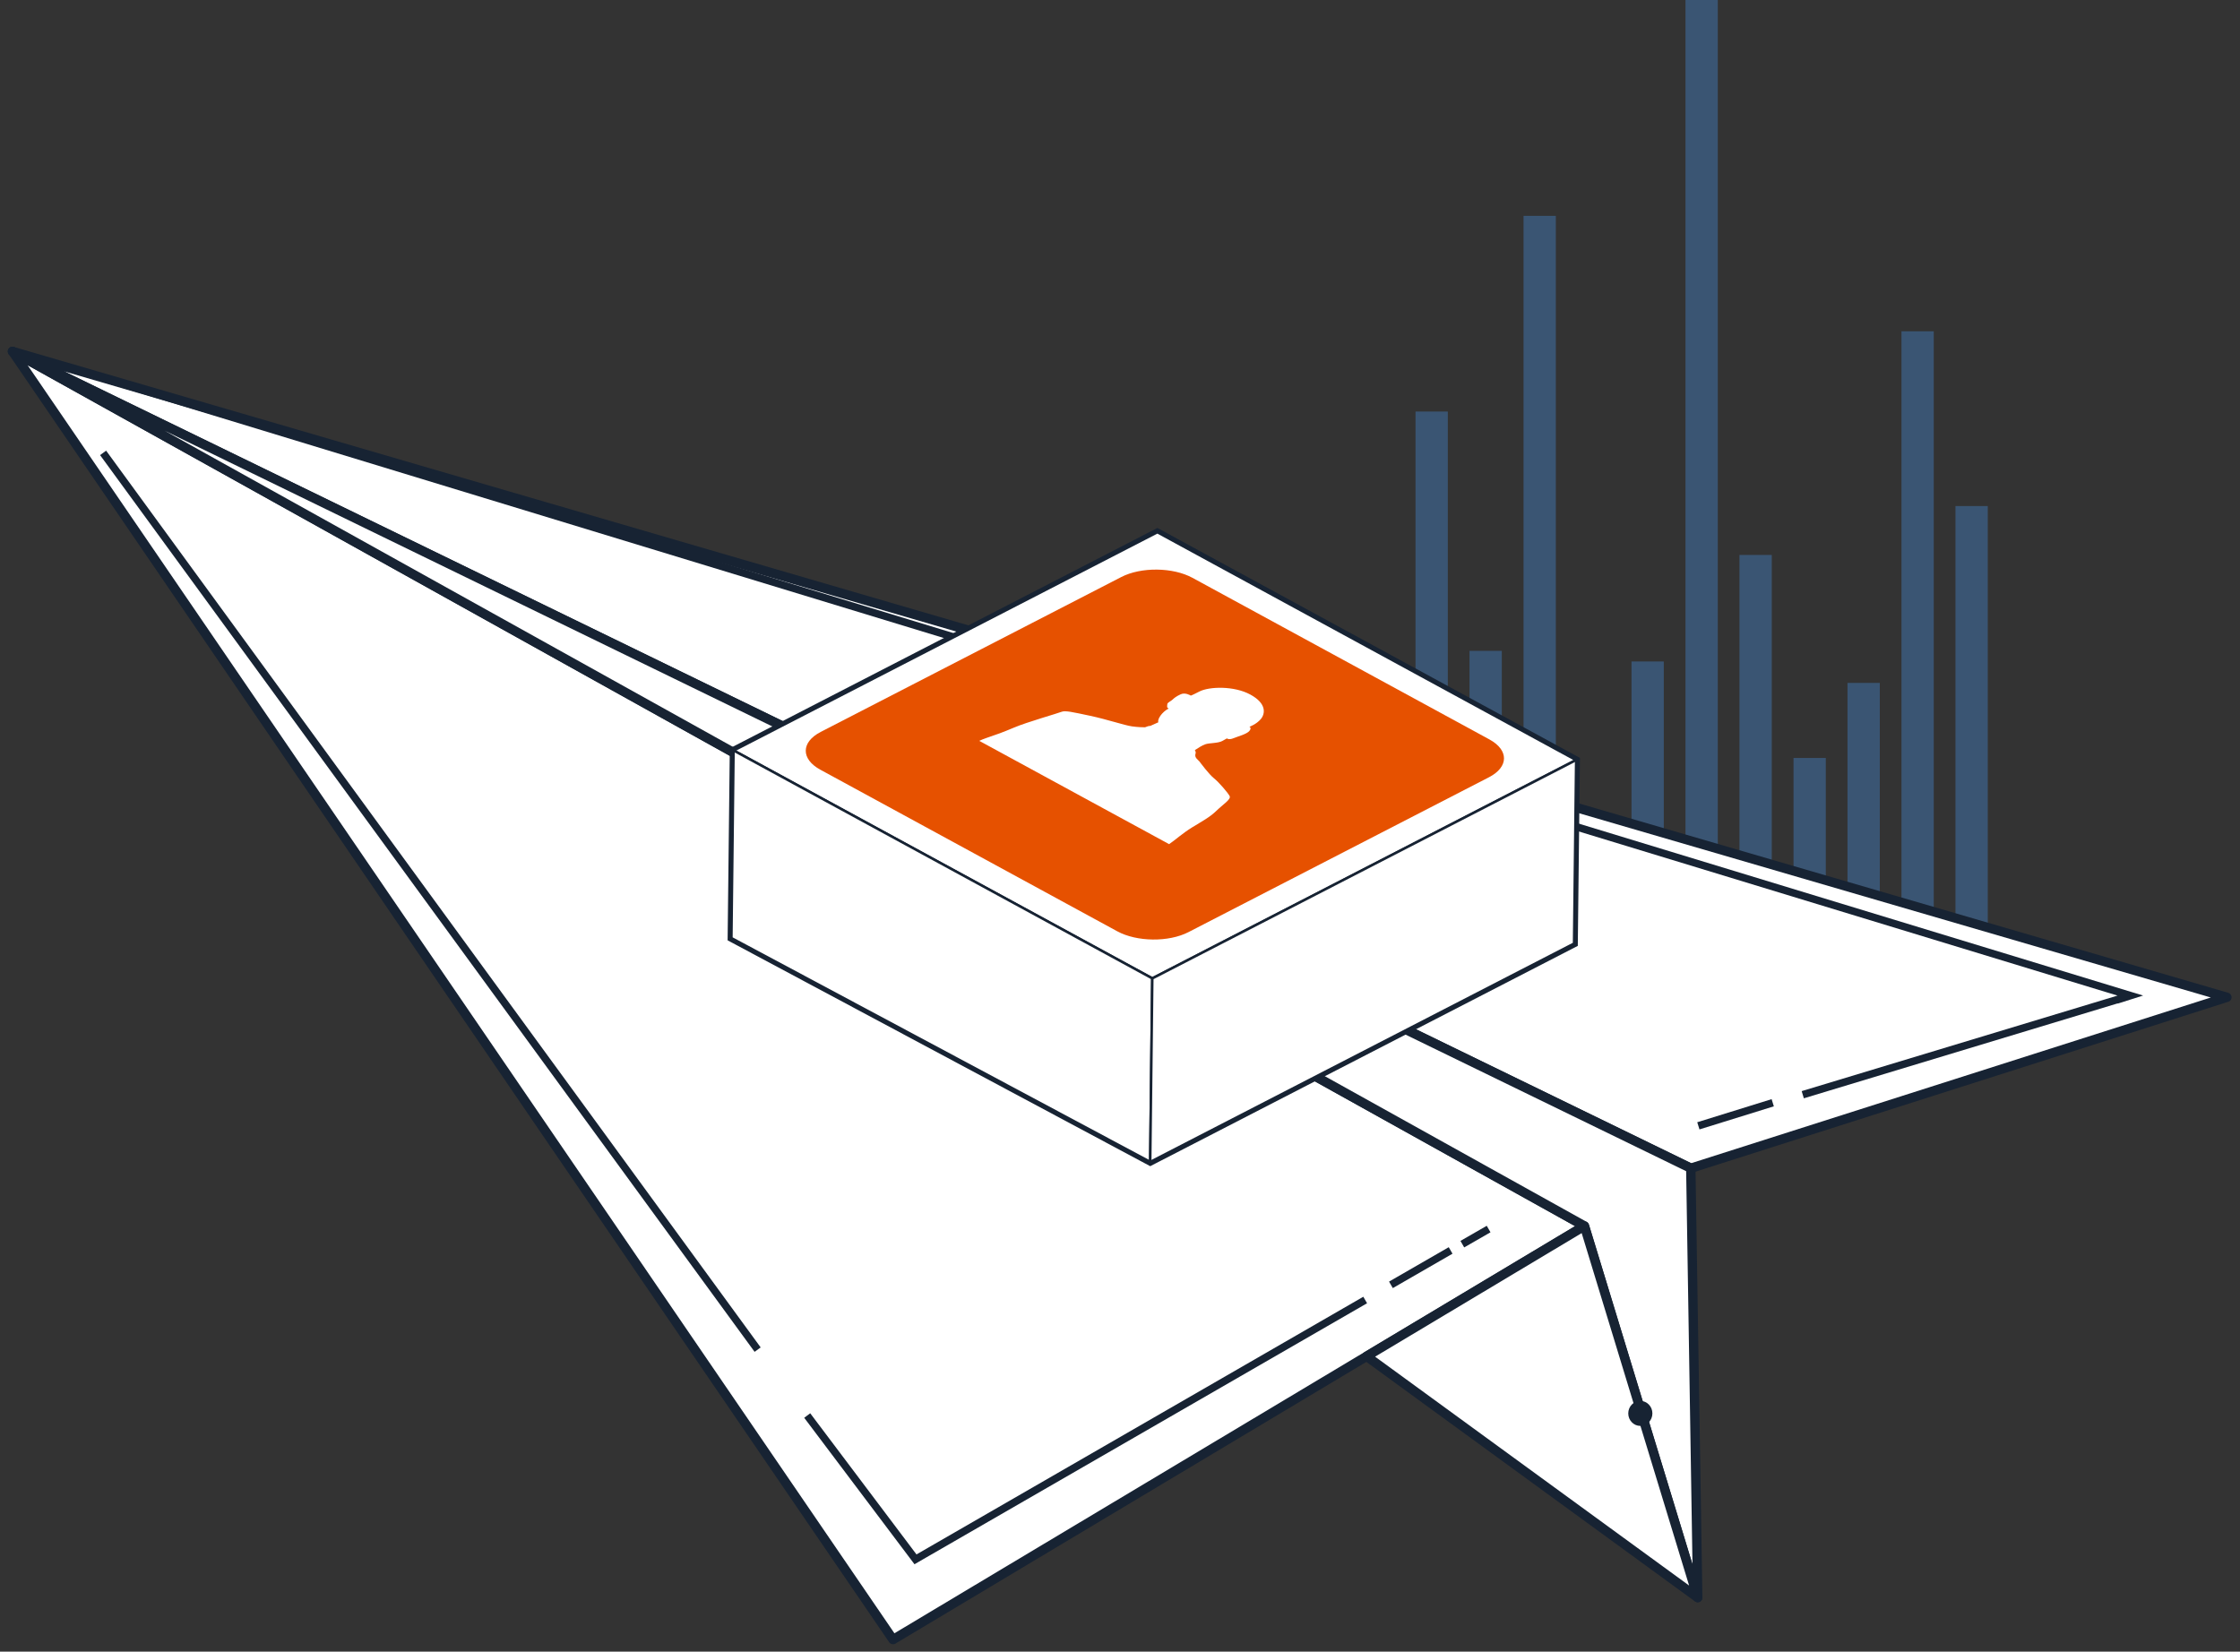 <svg width="179" height="132" viewBox="0 0 179 132" fill="none" xmlns="http://www.w3.org/2000/svg">
<rect x="0" y="0" width="179" height="132" fill="#333333" stroke="none"/>
<path d="M37.997 69.734V72.896" stroke="#172333" stroke-width="0.4" stroke-miterlimit="10"/>
<path d="M16.159 38.226C17.507 38.226 18.6 37.133 18.6 35.785C18.6 34.437 17.507 33.344 16.159 33.344C14.811 33.344 13.718 34.437 13.718 35.785C13.718 37.133 14.811 38.226 16.159 38.226Z" fill="white" stroke="#172333" stroke-width="0.2" stroke-miterlimit="10"/>
<path d="M16.159 36.806C16.723 36.806 17.18 36.35 17.18 35.786C17.18 35.222 16.723 34.766 16.159 34.766C15.595 34.766 15.139 35.222 15.139 35.786C15.139 36.35 15.595 36.806 16.159 36.806Z" fill="#3A5573"/>
<path d="M115.696 32.891H113.115V73.921H115.696V32.891Z" fill="#3A5573"/>
<path d="M120.01 52.016H117.429V73.918H120.01V52.016Z" fill="#3A5573"/>
<path d="M124.328 17.25H121.747V73.924H124.328V17.25Z" fill="#3A5573"/>
<path d="M132.955 52.867H130.374V73.925H132.955V52.867Z" fill="#3A5573"/>
<path d="M141.583 44.352H139.002V73.925H141.583V44.352Z" fill="#3A5573"/>
<path d="M111.382 60.633H108.8V73.923H111.382V60.633Z" fill="#3A5573"/>
<path d="M107.068 66.844H104.487V73.919H107.068V66.844Z" fill="#3A5573"/>
<path d="M102.754 71.32H100.173V73.918H102.754V71.32Z" fill="#3A5573"/>
<path d="M137.27 0H134.688V73.921H137.27V0Z" fill="#3A5573"/>
<path d="M145.902 60.578H143.321V73.972H145.902V60.578Z" fill="#3A5573"/>
<path d="M150.216 54.578H147.634V73.975H150.216V54.578Z" fill="#3A5573"/>
<path d="M154.529 26.477H151.948V73.97H154.529V26.477Z" fill="#3A5573"/>
<path d="M158.844 40.445H156.263V73.972H158.844V40.445Z" fill="#3A5573"/>
<path d="M1 28.086L177.952 79.705L135.113 93.367L135.665 127.679L109.417 108.27L71.364 131.037L1 28.086Z" stroke="#172333" stroke-width="0.4" stroke-linecap="round" stroke-linejoin="round"/>
<path d="M177.952 79.705L1 28.086L135.113 93.367L177.952 79.705Z" fill="white" stroke="#172333" stroke-width="0.75" stroke-linecap="round" stroke-linejoin="round"/>
<path d="M1 28.086L126.613 97.982L71.364 131.037L1 28.086Z" fill="white" stroke="#172333" stroke-width="0.75" stroke-linecap="round" stroke-linejoin="round"/>
<path d="M135.113 93.367L135.665 127.679L126.613 97.982L1 28.086L135.113 93.367Z" fill="white" stroke="#172333" stroke-width="0.75" stroke-linecap="round" stroke-linejoin="round"/>
<path d="M126.612 97.984L135.664 127.682L109.208 108.397L126.612 97.984Z" fill="white" stroke="#172333" stroke-width="0.75" stroke-linecap="round" stroke-linejoin="round"/>
<path d="M7.486 29.977L170.248 79.571L169.24 79.891L169.211 79.883L144.06 87.491" stroke="#172333" stroke-width="0.6" stroke-miterlimit="10"/>
<path d="M60.543 107.864L8.239 36.195" stroke="#172333" stroke-width="0.6" stroke-miterlimit="10"/>
<path d="M109.093 103.898L73.157 124.624L64.505 113.131" stroke="#172333" stroke-width="0.6" stroke-miterlimit="10"/>
<path d="M115.92 99.938L111.15 102.687" stroke="#172333" stroke-width="0.6" stroke-miterlimit="10"/>
<path d="M116.856 99.435L118.957 98.227" stroke="#172333" stroke-width="0.6" stroke-miterlimit="10"/>
<path d="M141.66 88.133L135.717 89.978" stroke="#172333" stroke-width="0.6" stroke-miterlimit="10"/>
<path d="M126.053 60.686L92.49 42.414L58.519 59.922L92.082 78.194L126.053 60.686Z" fill="white" stroke="#172333" stroke-width="0.2" stroke-miterlimit="10"/>
<path d="M94.974 74.495L118.989 62.117C120.57 61.3 120.586 59.952 119.025 59.099L95.294 46.182C93.73 45.329 91.18 45.301 89.6 46.118L65.585 58.495C64.004 59.312 63.988 60.66 65.549 61.513L89.28 74.43C90.844 75.283 93.393 75.311 94.974 74.495Z" fill="#E65100"/>
<path d="M78.254 59.21C78.403 59.138 78.587 59.062 78.839 58.974C79.707 58.678 80.023 58.574 81.04 58.146C82.052 57.714 84.541 57.009 84.829 56.889C85.118 56.769 85.722 56.913 87.103 57.205C88.483 57.498 89.86 57.97 90.464 58.054C90.948 58.122 91.352 58.126 91.5 58.126C91.668 58.054 91.809 58.014 91.925 58.014C92.105 57.934 92.313 57.842 92.565 57.726C92.465 57.502 92.837 56.909 93.397 56.621C93.205 56.573 93.277 56.409 93.281 56.277C93.281 56.149 93.581 56.033 93.701 55.913C93.826 55.793 93.982 55.657 94.35 55.489C94.718 55.317 95.15 55.589 95.15 55.589C95.15 55.589 95.078 55.661 95.85 55.264C96.623 54.868 98.608 54.796 99.92 55.513C101.237 56.229 101.105 57.049 100.753 57.469C100.4 57.89 99.84 58.086 99.84 58.086C99.84 58.086 100.048 58.162 99.84 58.418C99.628 58.674 98.932 58.85 98.564 59.002C98.195 59.154 98.04 59.014 98.04 59.014L97.687 59.214C97.335 59.414 96.643 59.366 96.311 59.486C96.05 59.578 95.718 59.794 95.494 59.943C95.494 59.951 95.486 59.955 95.486 59.962C95.542 60.051 95.57 60.147 95.534 60.243C95.43 60.555 95.746 60.727 95.846 60.855C95.946 60.987 96.595 61.867 97.007 62.2C97.419 62.532 98.12 63.356 98.26 63.62C98.4 63.88 97.731 64.285 97.195 64.809C96.655 65.329 96.05 65.641 95.27 66.121C94.486 66.602 93.901 67.146 93.425 67.466L78.262 59.214L78.254 59.21Z" fill="white"/>
<path d="M58.518 59.922L58.346 75.029L91.913 92.973L92.081 78.194L58.518 59.922Z" fill="white" stroke="#172333" stroke-width="0.2" stroke-miterlimit="10"/>
<path d="M126.053 60.688L92.081 78.195L91.913 92.974L125.884 75.47L126.053 60.688Z" fill="white" stroke="#172333" stroke-width="0.2" stroke-miterlimit="10"/>
<path d="M92.489 42.422L58.518 59.926L58.346 75.033L91.917 92.977L125.884 75.473L126.052 60.69L92.489 42.422Z" stroke="#172333" stroke-width="0.4" stroke-miterlimit="10"/>
<path d="M131.079 113.961C131.612 113.961 132.044 113.513 132.044 112.961C132.044 112.409 131.612 111.961 131.079 111.961C130.546 111.961 130.115 112.409 130.115 112.961C130.115 113.513 130.546 113.961 131.079 113.961Z" fill="#172333"/>
</svg>

